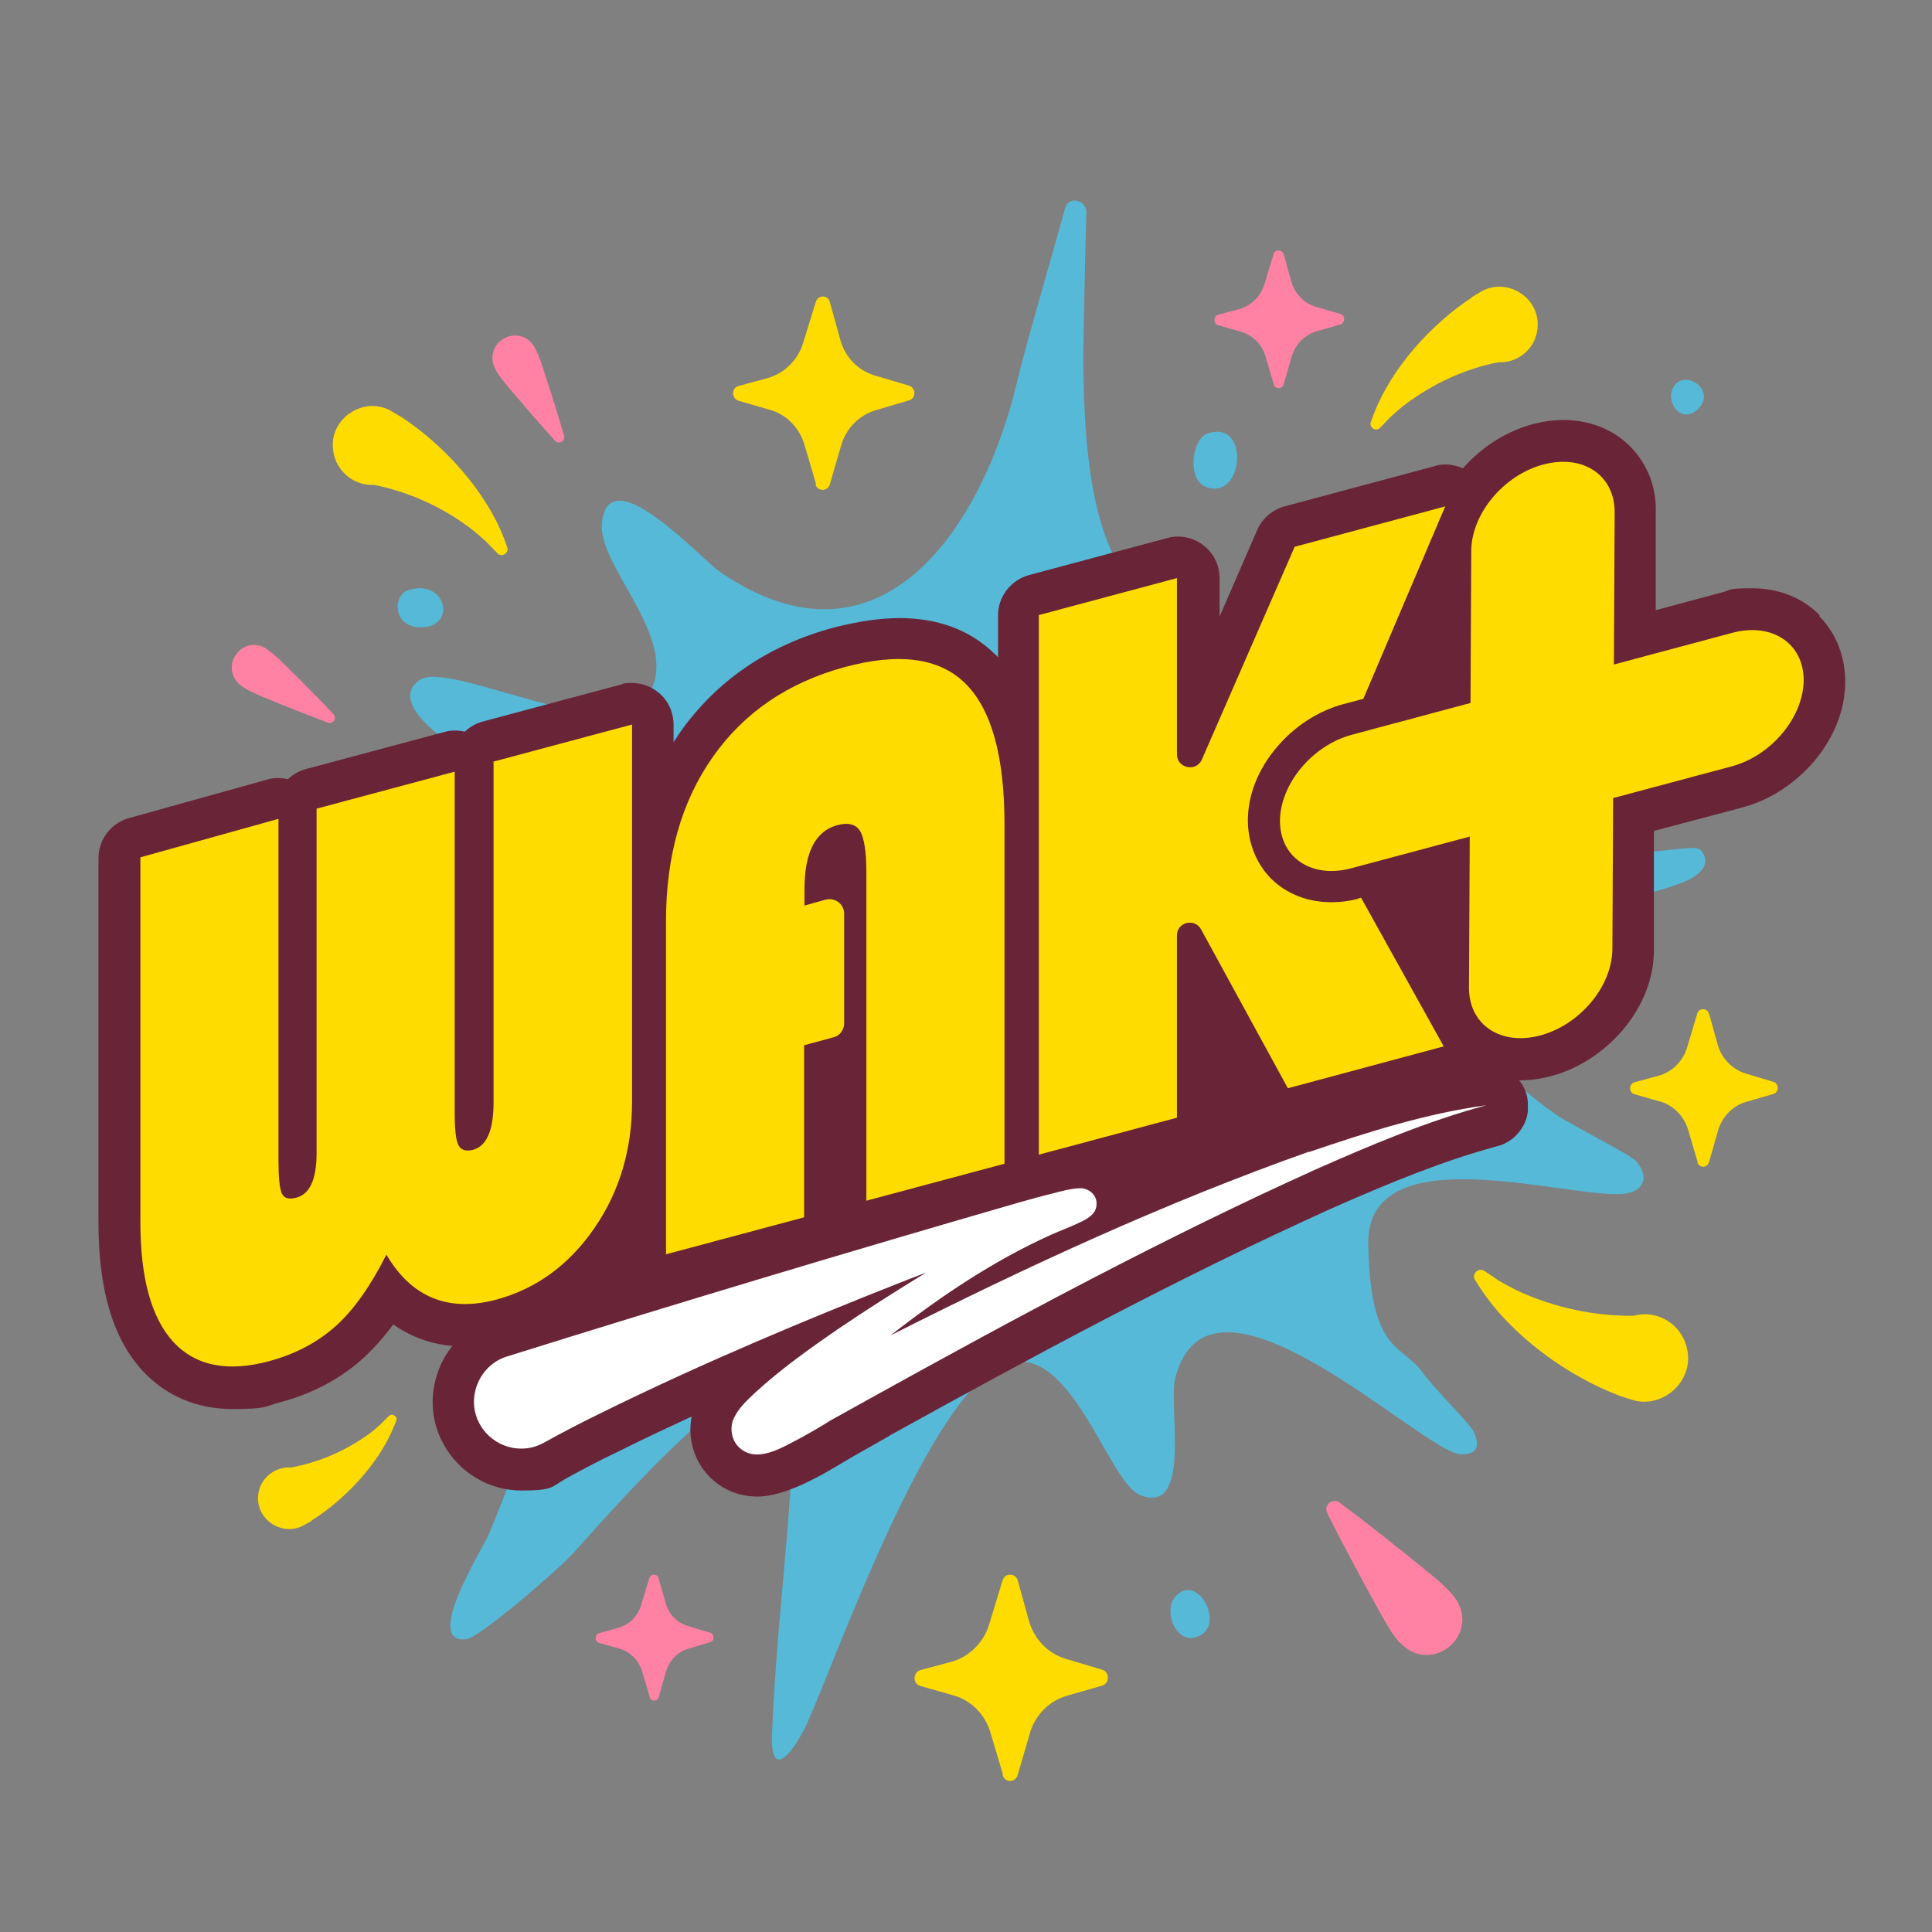<?xml version="1.0" encoding="UTF-8"?>
<svg id="_レイヤー_1" xmlns="http://www.w3.org/2000/svg" version="1.1" viewBox="0 0 512 512">
  <rect x="0" y="0" width="512" height="512" fill="#808080" stroke="none"/>
  <!-- Generator: Adobe Illustrator 29.8.1, SVG Export Plug-In . SVG Version: 2.1.1 Build 2)  -->
  <defs>
    <style>
      .st0 {
        fill: #692438;
      }

      .st1 {
        fill: #55b9d7;
      }

      .st2 {
        fill: #fff;
      }

      .st3 {
        fill: #ff82a5;
      }

      .st4 {
        fill: #ffdc00;
      }
    </style>
  </defs>
  <path class="st1" d="M282.4,54.9c.9-3.1,5.6-1.8,5.5,1.4-.3,8.4-.8,35.5-.8,37.8,0,62.1,15.1,83.1,73,68.2,12.6-3.2,29-22.5,39.6-24.8,3.6-.8,7.3-1.1,5.1,4.1-1.4,3.3-23.8,23.3-28.3,28.6-41,48,28.6,58.1,50,56.5,21.4-1.6,23.2-3.1,24.7-.8,2.3,3.6-1.4,6.2-4.2,7.5-13.6,6.2-63.8,11.9-59.3,35.1,1.8,9.3,17.5,21.9,25,27.1,3.7,2.5,19.7,10.6,20.9,12.1,3.7,4.4,1.9,8.2-3.4,8.7-14.8,1.3-68.2-16-67.6,13.4s9,26.1,14.7,34.3c2.3,3.3,12.6,13.6,13.3,15.4,1.8,4,.7,6-3.5,5.9-9.9-.3-66.8-56.6-75.7-19.9-1.8,7.2,4.6,36.3-9.3,30.7-8.6-3.5-18.3-41.3-36-34.6-19.8,7.5-44.4,77.9-52.4,95.5-2.6,5.7-9.7,16.3-9.1,2.1,3.3-78.3,24.3-134.6-52.2-48.1-4.3,4.8-25.3,22.9-28.8,23.3-11.7,1.4,4.2-23.8,5.9-27.7,15.4-37.2,39.5-104.3-6.8-101.7-9.1.5-26.8,6.5-34.2,5.6-5.3-.6-4.6-5.9-.6-8.4,6.5-4.1,18.5-7.4,26.6-12,16.1-9.1,50.3-33.2,46.9-55.2-3.1-19.8-42.6-33.4-51.1-46.3-2.1-3.2-2.5-6.1.9-8.5,7.9-5.4,50.6,17.8,60,4.9,10.6-14.5-12.9-34.6-11.7-46.5,1.8-17.6,26.1,9.4,31.5,13.1,43.1,29.3,69.7-13.2,78.5-50.4,2-8.5,7-25.5,12.9-46.6Z"/>
  <path class="st1" d="M320.2,114.8c11.3-3.5,9.3,18.2-.7,14.2-5-2-3.7-12.9.7-14.2Z"/>
  <path class="st1" d="M108.4,156.3c9.7-2.8,12.5,9.2,4,9.9-8.4.8-8.6-8.6-4-9.9Z"/>
  <path class="st1" d="M311.5,423.1c5.7-6.4,13,6.9,6.6,10.3-6.2,3.4-10.1-6.5-6.6-10.3Z"/>
  <path class="st1" d="M443.8,102.1c3.2-4.2,11.3,1.6,6,6.5-4.4,4-9-2.5-6-6.5Z"/>
  <path class="st4" d="M216.3,128.4l-3.1-10.5c-1.3-4.5-4.8-8.1-9.2-9.3l-8.3-2.4c-1.9-.6-1.9-3.4,0-3.9l7.7-2.1c4.4-1.2,8-4.7,9.4-9.2l3.4-11c.6-1.9,3.2-1.9,3.7,0l2.8,10.1c1.3,4.6,4.7,8.1,9.1,9.4l9.1,2.7c1.9.6,1.9,3.4,0,3.9l-8.8,2.6c-4.4,1.3-7.9,4.8-9.2,9.4l-3,10.3c-.6,1.9-3.2,1.9-3.8,0Z"/>
  <path class="st4" d="M265.8,470.3l-3.3-11.1c-1.4-4.8-5.1-8.6-9.8-9.9l-8.8-2.5c-2.1-.6-2-3.6,0-4.2l8.2-2.2c4.7-1.3,8.5-5,10-9.8l3.6-11.8c.6-2,3.4-2,4,0l3,10.8c1.4,4.8,5,8.6,9.7,10l9.7,2.9c2,.6,2,3.6,0,4.2l-9.4,2.7c-4.7,1.4-8.4,5.1-9.8,10l-3.2,11c-.6,2.1-3.4,2.1-4,0Z"/>
  <path class="st4" d="M449.9,308l-2.5-8.5c-1.1-3.7-3.9-6.6-7.5-7.6l-6.7-1.9c-1.6-.4-1.6-2.8,0-3.2l6.3-1.7c3.6-1,6.5-3.8,7.6-7.5l2.7-9c.5-1.6,2.6-1.5,3.1,0l2.3,8.2c1,3.7,3.9,6.6,7.4,7.7l7.4,2.2c1.5.5,1.5,2.7,0,3.2l-7.2,2.1c-3.6,1-6.4,3.9-7.5,7.6l-2.4,8.4c-.5,1.6-2.6,1.6-3.1,0Z"/>
  <path class="st3" d="M337.6,102l-2.2-7.5c-.9-3.2-3.4-5.7-6.6-6.6l-5.9-1.7c-1.4-.4-1.4-2.4,0-2.8l5.5-1.5c3.2-.9,5.7-3.3,6.7-6.6l2.4-7.9c.4-1.4,2.3-1.3,2.7,0l2,7.2c.9,3.2,3.4,5.8,6.5,6.7l6.5,1.9c1.4.4,1.3,2.4,0,2.8l-6.3,1.8c-3.1.9-5.6,3.4-6.6,6.7l-2.1,7.3c-.4,1.4-2.3,1.4-2.7,0Z"/>
  <path class="st3" d="M172.2,449.8l-2-6.8c-.9-3-3.1-5.2-6-6.1l-5.4-1.5c-1.3-.4-1.2-2.2,0-2.6l5-1.4c2.9-.8,5.2-3,6.1-6l2.2-7.2c.4-1.2,2.1-1.2,2.4,0l1.9,6.6c.8,3,3.1,5.3,5.9,6.1l5.9,1.8c1.2.4,1.2,2.2,0,2.5l-5.7,1.7c-2.9.8-5.1,3.1-6,6.1l-1.9,6.7c-.4,1.3-2.1,1.3-2.4,0Z"/>
  <path class="st3" d="M141.6,91.9c1,1.8,1.7,3.7,2.3,5.7,1.3,3.9,2.6,7.9,3.8,11.9.6,2,1.2,4,1.8,6,.4,1.4-1.4,2.4-2.4,1.3-4.2-4.6-8.3-9.4-12.3-14.1-1.3-1.6-2.7-3.2-3.6-5-3.4-7,6.3-12.4,10.4-5.8h0Z"/>
  <path class="st3" d="M70.6,172c1.7,1.1,3.2,2.5,4.7,4,3,2.9,5.9,5.9,8.8,8.8,1.5,1.5,2.9,3,4.3,4.5,1,1.1-.2,2.7-1.5,2.2-5.9-2.2-11.7-4.5-17.4-6.9-1.9-.8-3.8-1.6-5.5-2.8-6.2-4.7-.1-13.9,6.6-9.9h0Z"/>
  <path class="st4" d="M106.5,110.6c11.2,7.4,22.1,19.4,27,31.9,0,0,.9,2.5.9,2.5.6,1.7-1.6,2.9-2.7,1.5-.6-.6-2-2.1-2.6-2.7-1.4-1.3-3.1-2.8-4.7-4-7.5-5.6-16.2-9.5-25.3-11.3-5.8.3-10.7-4.3-10.9-10.1-.4-8.1,8.8-13.5,15.6-9.4,0,0,2.5,1.5,2.5,1.5h0Z"/>
  <path class="st4" d="M390.1,78.8c-10.8,7.1-21.2,18.6-25.9,30.6,0,0-.9,2.4-.9,2.4-.6,1.6,1.5,2.8,2.6,1.4.6-.6,1.9-2,2.5-2.6,1.3-1.2,3-2.7,4.5-3.8,7.2-5.3,15.5-9.1,24.2-10.8,5.5.3,10.3-4.1,10.4-9.7.3-7.7-8.4-12.9-15-9,0,0-2.4,1.4-2.4,1.4h0Z"/>
  <path class="st4" d="M429.2,369.9c-13.9-5.3-28.4-15.8-36.7-28.2,0,0-1.6-2.5-1.6-2.5-1-1.7,1.1-3.5,2.6-2.3.8.5,2.7,1.8,3.4,2.3,1.8,1.1,4.1,2.3,6,3.2,9.4,4.2,19.7,6.4,30,6.3,6.2-1.7,12.6,2.1,14.1,8.4,2.3,8.6-6.3,16.6-14.7,13.8,0,0-3.1-1-3.1-1h0Z"/>
  <path class="st3" d="M370.9,435.3c-2.1-2.4-3.7-5.3-5.3-8.2-3.2-5.7-6.3-11.5-9.4-17.4-1.5-2.9-3.1-5.9-4.5-8.8-1-2,1.5-4.1,3.3-2.7,7.9,5.9,15.7,12.1,23.3,18.3,2.6,2.1,5.1,4.2,7.1,6.7,7.4,9.9-6,21.1-14.4,12.1h0Z"/>
  <path class="st4" d="M82.5,403c8.9-5.6,17.6-14.8,21.7-24.5,0,0,.8-1.9.8-1.9.5-1.3-1.2-2.3-2.1-1.2-.5.5-1.6,1.6-2.1,2.1-1.1,1-2.5,2.2-3.7,3-6,4.2-12.8,7.1-20,8.4-4.5-.3-8.5,3.2-8.7,7.7-.4,6.3,6.6,10.7,12.1,7.6,0,0,2-1.1,2-1.1h0Z"/>
  <path class="st0" d="M482.2,163c-4.5-4.6-10.9-7.1-17.8-7.1s-5.4.4-8.1,1.1l-17.5,4.7v-26c.2-6.7-2.3-12.8-6.7-17.3-4.5-4.6-10.9-7.1-17.8-7.1,0,0,0,0,0,0-2.7,0-5.4.4-8.1,1.1-7,1.9-13.5,6-18.5,11.7-1.4-.6-3-1-4.5-1s-1.9.1-2.9.4l-39.9,10.7c-3.2.9-5.9,3.2-7.2,6.2l-10,23v-10.2c0-3.4-1.6-6.7-4.3-8.7-1.9-1.5-4.3-2.3-6.7-2.3-1,0-1.9.1-2.9.4l-36.6,9.8c-4.8,1.3-8.2,5.7-8.2,10.6v11.2c-.3-.3-.5-.6-.8-.8-6.5-6.4-15-9.6-25.4-9.6h0c-5.2,0-11,.9-17.3,2.5-17.5,4.7-31.3,14.2-41,28.1-.5.8-1,1.5-1.5,2.3v-4.7c0-3.4-1.6-6.7-4.3-8.7-1.9-1.5-4.3-2.3-6.7-2.3s-1.9.1-2.9.4l-36.6,9.8c-1.8.5-3.5,1.4-4.8,2.7-.9-.2-1.8-.3-2.6-.3-1,0-1.9.1-2.9.4l-36.6,9.8c-1.8.5-3.4,1.4-4.8,2.7-.8-.2-1.7-.3-2.6-.3-1,0-2,.1-2.9.4l-36.6,10.2c-4.8,1.3-8.1,5.7-8.1,10.6v96.6c0,18,3.9,30.9,11.8,39.4,6.1,6.5,14.2,10,23.6,10s8.3-.6,12.8-1.8c8.6-2.3,16.1-6.3,22.1-11.8,2.7-2.5,5.3-5.4,7.8-8.8,5.3,3.7,10.9,5.3,15.7,5.7-1.5,1.8-2.7,3.9-3.6,6.2-2.6,6.7-2.1,14,1.4,20.1,4.2,7.4,12,12,20.5,12s8-1,11.5-3c4.3-2.4,9-4.9,14.9-7.7,6-3,12.2-5.9,18.7-8.9-1.1,5.5.5,11.4,4.3,15.5,3.5,3.8,8.1,5.7,13.2,5.7s11.3-2.8,15.1-4.8c.6-.3,1.2-.6,1.7-.9.1,0,.3-.1.4-.2,2.5-1.4,5-2.9,8.2-4.8l4.6-2.6,3.7-2.1,1.2-.7.3-.2h0c0,0,0,0,0,0,34.9-19.3,75.7-41.5,117.2-60.2,15.9-7,29.4-12.5,43.4-16.3,1-.2,1.9-.6,2.8-1.1,1.1-.6,2.1-1.4,2.9-2.4,1.4-1.6,2.4-3.6,2.6-5.9,0-.6,0-1.2,0-1.8,0-2.4-.9-4.6-2.3-6.3.1,0,.2,0,.3,0,2.7,0,5.4-.4,8.1-1.1,7.2-1.9,14-6.3,19.1-12.3,5.3-6.3,8.2-13.7,8.2-21v-31.7c.1,0,23.4-6.2,23.4-6.2,7.2-1.9,14-6.3,19.1-12.3,5.3-6.3,8.2-13.7,8.2-21,0-6.7-2.4-12.9-6.8-17.3Z"/>
  <path class="st4" d="M213.2,240.1v-4.5c0-9.7,2.9-15.3,8.6-16.9,2.9-.8,5-.3,6.1,1.5,1.1,1.8,1.7,5.5,1.7,10.9v87.1l36.6-9.8v-90c0-18.1-3.5-30.5-10.4-37.3-6.9-6.8-17.6-8.2-32-4.3-15,4.1-26.6,12-34.9,23.8-8.3,11.8-12.4,26.3-12.4,43.5v88.3l36.6-9.8v-45.6l7.8-2.1c1.6-.4,2.8-1.9,2.8-3.7v-29.1c0-2.5-2.4-4.3-4.8-3.7l-5.8,1.6Z"/>
  <path class="st4" d="M130.8,201.7v90.4c0,7.4-1.8,11.6-5.4,12.6-1.9.5-3.2.1-3.9-1.2-.7-1.3-1-4.2-1-8.6v-90.4l-36.6,9.8v91.3c0,6.9-1.8,10.9-5.4,11.8-1.9.5-3.2.2-3.8-1.1s-.9-4.2-.9-8.7v-90.6l-36.6,10.2v96.6c0,14.9,2.9,25.5,8.8,31.9,5.9,6.3,14.4,8,25.4,5,7-1.9,12.8-5,17.6-9.3,4.8-4.3,9.2-10.6,13.4-18.9,6.7,11.4,16.5,15.3,29.2,11.9,10.6-2.9,19.2-9.2,25.9-18.9,6.7-9.7,10-20.9,10-33.5v-100l-36.6,9.8Z"/>
  <path class="st4" d="M360.2,238.1c-2.5.7-5,1-7.4,1-6.2,0-11.9-2.2-16-6.3-3.9-4-6.1-9.5-6.1-15.4,0-6.7,2.7-13.5,7.6-19.3,4.7-5.6,11-9.7,17.7-11.5l5.3-1.4,21.7-51-39.9,10.7-24.6,56.4c-1.5,3.4-6.6,2.3-6.6-1.4v-46.7l-36.6,9.8v143l36.6-9.8v-48.3c0-3.5,4.7-4.7,6.4-1.6l23,42.1,41.3-11.1-21.9-39.4-.8.2Z"/>
  <path class="st4" d="M427.7,176.1l.2-40.4c0-9.8-8.4-15.4-18.9-12.6h0c-10.5,2.8-19,13-19.1,22.8l-.2,40.4-31.4,8.4c-10.5,2.8-19,13-19.1,22.8h0c0,9.8,8.4,15.4,18.9,12.6l31.4-8.4-.2,40.1c0,9.8,8.4,15.4,18.9,12.6h0c10.5-2.8,19-13,19.1-22.8l.2-40.1,31.4-8.4c10.5-2.8,19-13,19.1-22.8h0c0-9.8-8.4-15.4-18.9-12.6l-31.4,8.4Z"/>
  <path class="st2" d="M346.9,305.2c-38.1,13.5-74.9,30.5-110.9,48.7,13.3-10.4,27.3-19.8,42.6-26.7,2.7-1.2,5.5-2.2,8.3-3.6,1.9-1,3.8-2.2,3.7-4.8-.1-2.5-2.4-4-4.5-3.9-2.5.1-4.9.8-7.2,1.4-2.9.7-5.8,1.5-8.6,2.3-44,12.7-92.3,27.2-136,40.9-7.4,2.3-11,11.2-7.1,18,3.4,6,11,8.2,17,4.8,5-2.8,10.1-5.4,15.4-8,26.2-12.9,53.3-24.3,80.5-35,1.8-.7,3.6-1.4,5.4-2.1-8,4.9-15.9,9.9-23.7,15.2-7.4,5.1-14.8,10.4-21.5,16.5-2,1.9-4.5,4.1-5.8,6.9-1.1,2.2-.8,5.4,1,7.4,4.8,5.2,12.2.1,17-2.3,2.7-1.5,5.3-3,7.8-4.6l-.5.3s10.8-6,10.8-6c38.6-21.4,77.8-42.5,118.1-60.7,14.7-6.5,29.6-12.8,45.2-17-16.1,2.2-31.7,7.2-47,12.4Z"/>
</svg>